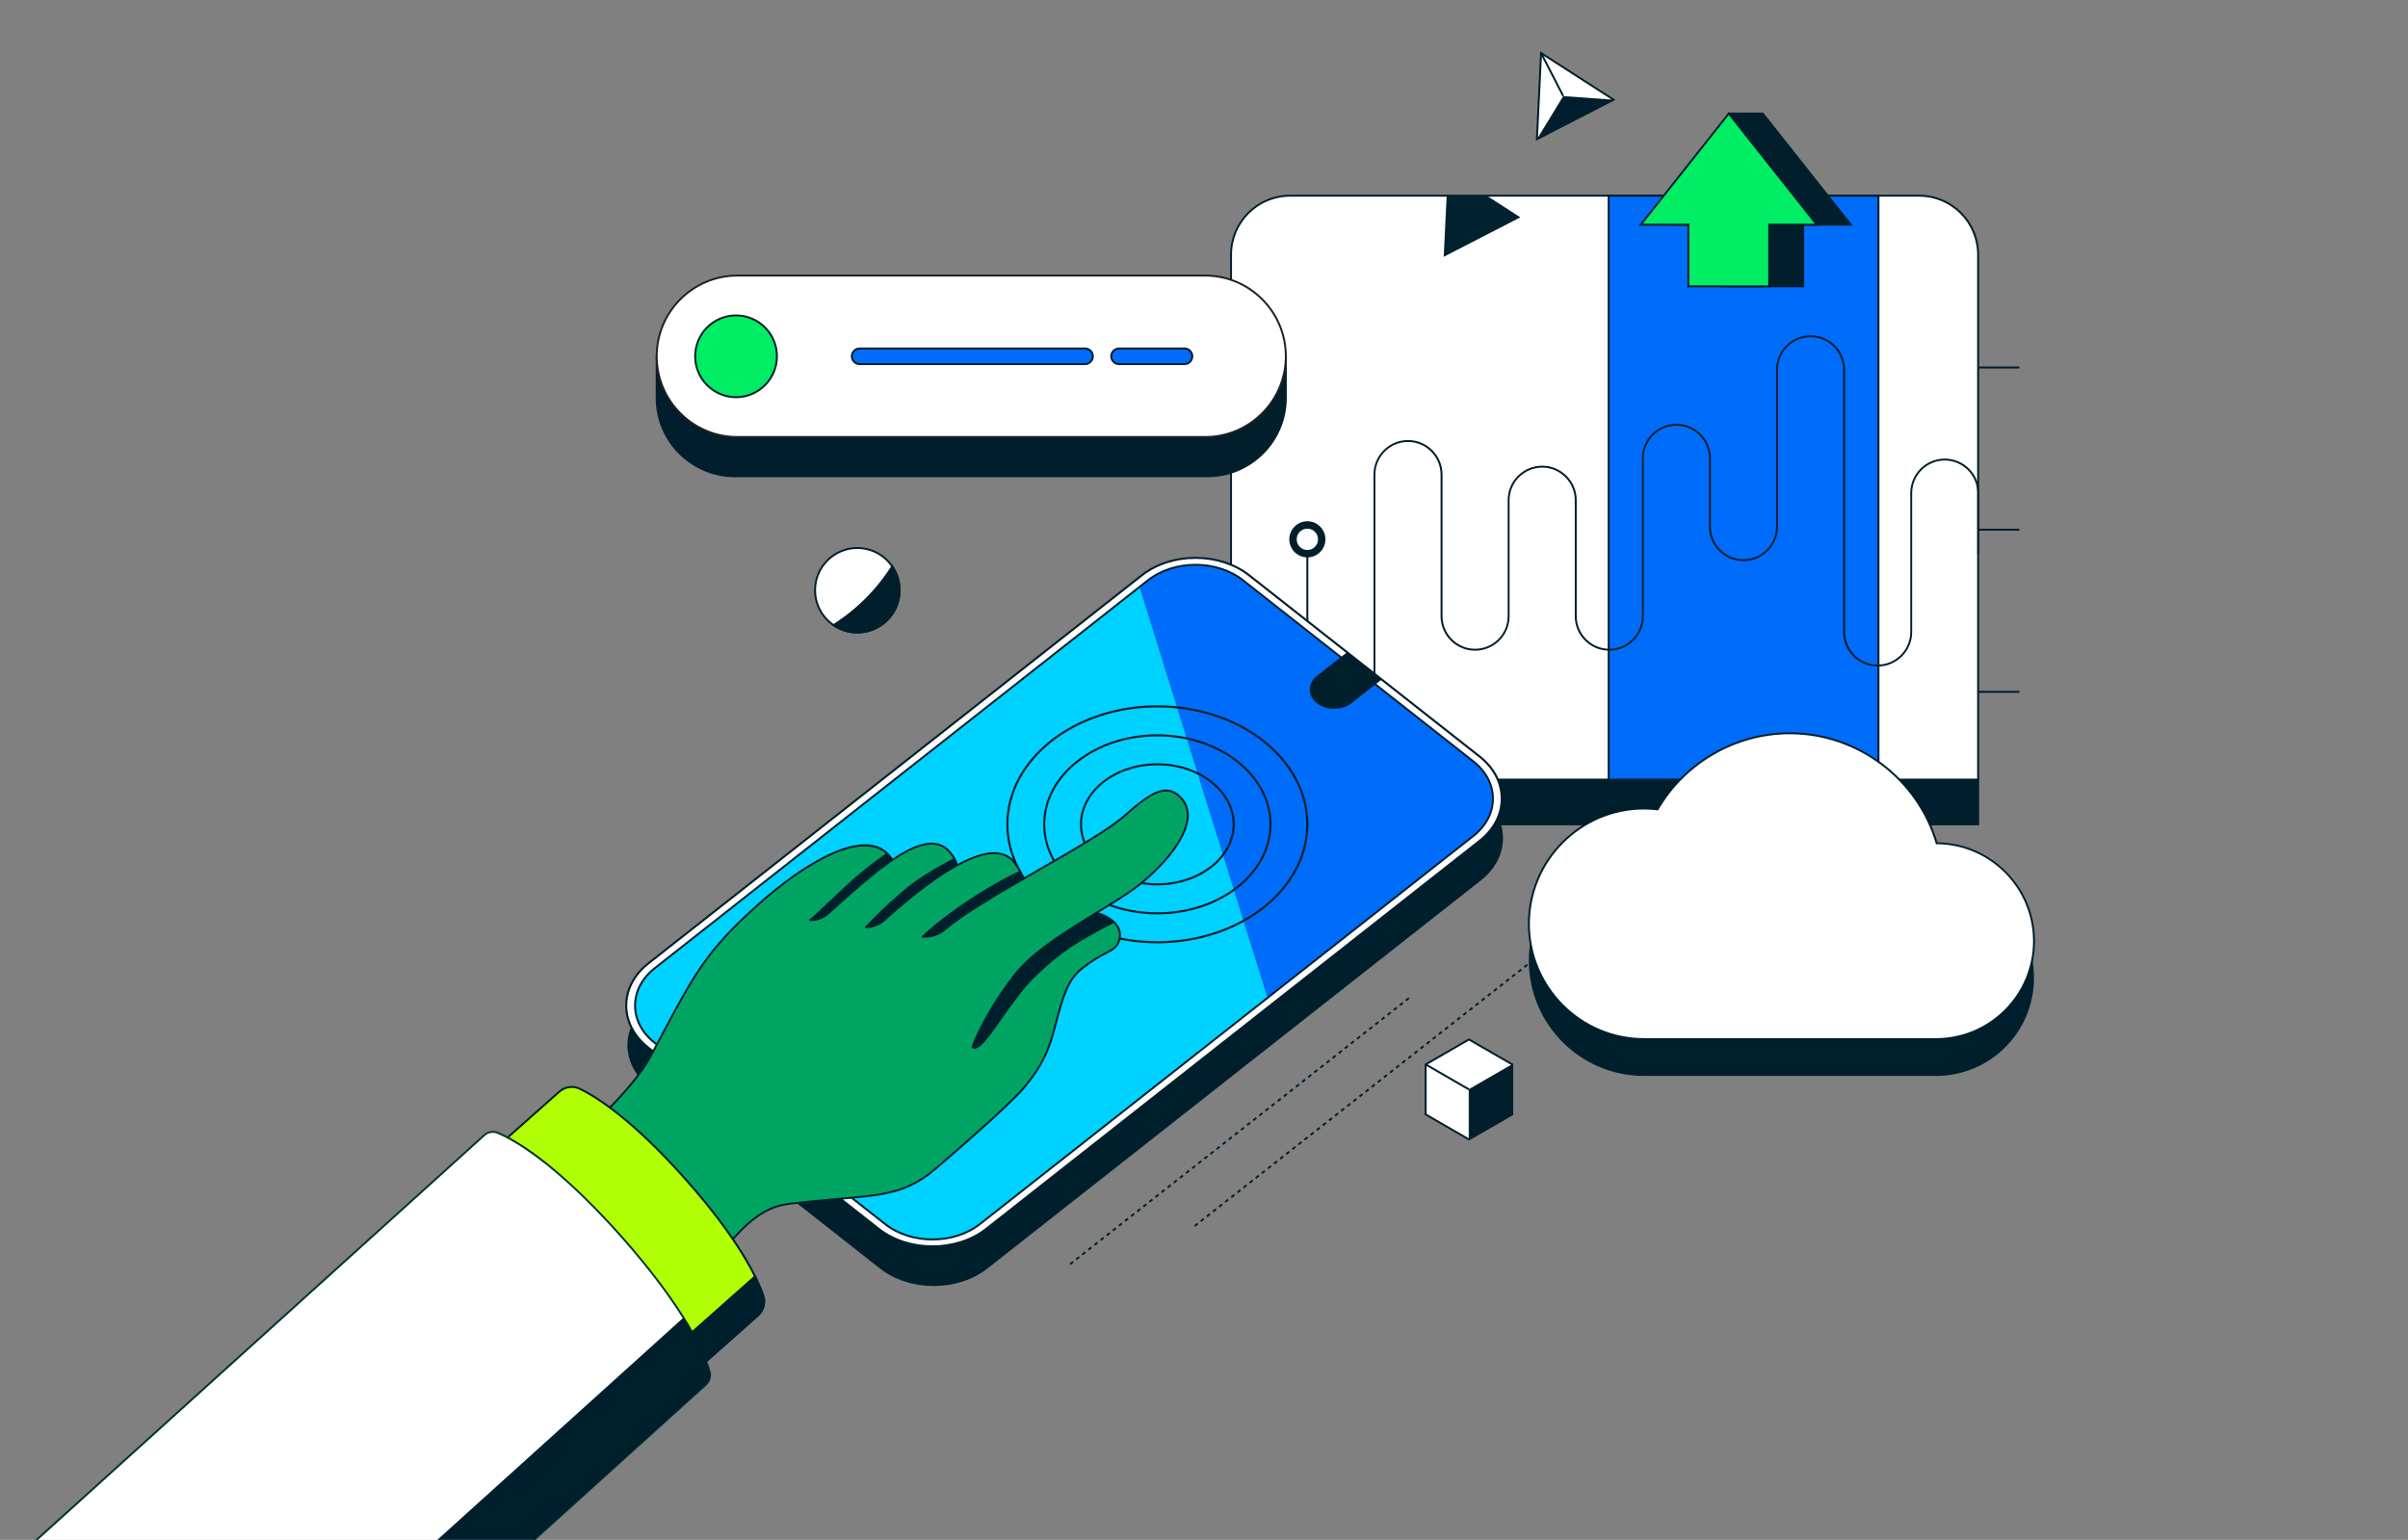 <svg width="688" height="440" viewBox="0 0 688 440" fill="none" xmlns="http://www.w3.org/2000/svg">
<rect x="0" y="0" width="688" height="440" fill="#808080" stroke="none"/>
<g clip-path="url(#clip0_1167_80931)">
<path d="M368.56 55.93H548.34C557.63 55.93 565.17 63.47 565.17 72.76V222.77H351.72V72.76C351.72 63.47 359.26 55.93 368.55 55.93H368.56Z" fill="white"/>
<path d="M565.46 223.05H351.46V72.76C351.46 63.32 359.14 55.65 368.57 55.65H548.35C557.79 55.65 565.46 63.33 565.46 72.76V223.05ZM352.01 222.49H564.9V72.76C564.9 63.63 557.47 56.2 548.34 56.2H368.56C359.43 56.2 352 63.63 352 72.76V222.49H352.01Z" fill="#001E2B"/>
<path d="M565.18 222.99H351.73V235.55H565.18V222.99Z" fill="#001E2B"/>
<path d="M565.46 235.82H351.46V222.7H565.46V235.82ZM352.01 235.26H564.9V223.25H352.01V235.26Z" fill="#001E2B"/>
<path d="M373.53 158.99C376.225 158.99 378.41 156.805 378.41 154.11C378.41 151.415 376.225 149.23 373.53 149.23C370.835 149.23 368.65 151.415 368.65 154.11C368.65 156.805 370.835 158.99 373.53 158.99Z" fill="#001E2B"/>
<path d="M373.53 159.27C370.69 159.27 368.37 156.96 368.37 154.11C368.37 151.26 370.68 148.95 373.53 148.95C376.38 148.95 378.69 151.26 378.69 154.11C378.69 156.96 376.38 159.27 373.53 159.27ZM373.53 149.51C370.99 149.51 368.93 151.57 368.93 154.11C368.93 156.65 371 158.71 373.53 158.71C376.06 158.71 378.13 156.65 378.13 154.11C378.13 151.57 376.06 149.51 373.53 149.51Z" fill="#001E2B"/>
<path d="M536.71 55.93H459.62V222.77H536.71V55.93Z" fill="#006CFA"/>
<path d="M536.98 223.05H459.34V55.65H536.98V223.05ZM459.89 222.49H536.42V56.21H459.89V222.49Z" fill="#001E2B"/>
<path d="M383.11 210.44C377.67 210.44 373.25 206.02 373.25 200.58V155.28H373.81V200.58C373.81 205.71 377.98 209.89 383.12 209.89C388.26 209.89 392.43 205.72 392.43 200.58V135.6C392.43 130.16 396.85 125.74 402.29 125.74C407.73 125.74 412.15 130.16 412.15 135.6V176.07C412.15 181.2 416.32 185.38 421.46 185.38C426.6 185.38 430.77 181.21 430.77 176.07V142.93C430.77 137.49 435.19 133.07 440.63 133.07C446.07 133.07 450.49 137.49 450.49 142.93V176.07C450.49 181.2 454.66 185.38 459.8 185.38C464.94 185.38 469.11 181.21 469.11 176.07V130.96C469.11 125.52 473.53 121.1 478.97 121.1C484.41 121.1 488.83 125.52 488.83 130.96V150.48C488.83 155.61 493 159.79 498.14 159.79C503.28 159.79 507.45 155.62 507.45 150.48V105.66C507.45 100.22 511.87 95.8 517.31 95.8C522.75 95.8 527.17 100.22 527.17 105.66V180.59C527.17 185.72 531.34 189.9 536.48 189.9C541.62 189.9 545.79 185.73 545.79 180.59V140.9C545.79 135.46 550.21 131.04 555.65 131.04C561.09 131.04 565.51 135.46 565.51 140.9V158.21H564.95V140.9C564.95 135.77 560.78 131.59 555.64 131.59C550.5 131.59 546.33 135.76 546.33 140.9V180.59C546.33 186.03 541.91 190.45 536.47 190.45C531.03 190.45 526.61 186.03 526.61 180.59V105.66C526.61 100.53 522.44 96.35 517.3 96.35C512.16 96.35 507.99 100.52 507.99 105.66V150.48C507.99 155.92 503.57 160.34 498.13 160.34C492.69 160.34 488.27 155.92 488.27 150.48V130.96C488.27 125.83 484.1 121.65 478.96 121.65C473.82 121.65 469.65 125.82 469.65 130.96V176.07C469.65 181.51 465.23 185.93 459.79 185.93C454.35 185.93 449.93 181.51 449.93 176.07V142.93C449.93 137.8 445.76 133.62 440.62 133.62C435.48 133.62 431.31 137.79 431.31 142.93V176.07C431.31 181.51 426.89 185.93 421.45 185.93C416.01 185.93 411.59 181.51 411.59 176.07V135.6C411.59 130.47 407.42 126.29 402.28 126.29C397.14 126.29 392.97 130.46 392.97 135.6V200.58C392.97 206.02 388.55 210.44 383.11 210.44Z" fill="#001E2B"/>
<path d="M373.53 156.88C375.06 156.88 376.3 155.64 376.3 154.11C376.3 152.58 375.06 151.34 373.53 151.34C372 151.34 370.76 152.58 370.76 154.11C370.76 155.64 372 156.88 373.53 156.88Z" fill="white"/>
<path d="M373.53 157.16C371.85 157.16 370.48 155.79 370.48 154.11C370.48 152.43 371.85 151.06 373.53 151.06C375.21 151.06 376.58 152.43 376.58 154.11C376.58 155.79 375.21 157.16 373.53 157.16ZM373.53 151.62C372.16 151.62 371.04 152.74 371.04 154.11C371.04 155.48 372.16 156.6 373.53 156.6C374.9 156.6 376.02 155.48 376.02 154.11C376.02 152.74 374.9 151.62 373.53 151.62Z" fill="white"/>
<path d="M576.98 104.73H565.18V105.29H576.98V104.73Z" fill="#001E2B"/>
<path d="M576.98 151.07H565.18V151.63H576.98V151.07Z" fill="#001E2B"/>
<path d="M576.98 197.41H565.18V197.97H576.98V197.41Z" fill="#001E2B"/>
<path d="M440.31 15.16L450.67 21.83L461.03 28.5L450.08 34.14L439.12 39.78L439.72 27.47L440.31 15.16Z" fill="white"/>
<path d="M438.82 40.24L440.05 14.66L461.58 28.52L438.81 40.24H438.82ZM440.56 15.65L439.42 39.3L460.48 28.46L440.56 15.65Z" fill="#001E2B"/>
<path d="M446.64 27.46L439.12 39.78L461.03 28.5L446.64 27.46Z" fill="#001E2B"/>
<path d="M440.553 15.031L440.064 15.283L446.395 27.579L446.884 27.328L440.553 15.031Z" fill="#001E2B"/>
<path d="M528.78 64.21L516.21 48.33L503.64 32.44H493.94L478.5 64.21H492.09V81.83H515.19V64.21H528.78Z" fill="#001E2B"/>
<path d="M515.47 82.11H491.82V64.48H478.06L493.77 32.16H503.78L503.86 32.27L529.36 64.49H515.47V82.12V82.11ZM492.37 81.55H514.91V63.92H528.21L503.51 32.71H494.12L478.95 63.92H492.38V81.55H492.37Z" fill="#001E2B"/>
<path d="M519.09 64.21L506.51 48.33L493.94 32.44L481.37 48.33L468.8 64.21H482.39V81.83H505.49V64.21H519.09Z" fill="#00ED64"/>
<path d="M505.77 82.11H482.12V64.48H468.23L493.95 31.99L519.67 64.48H505.78V82.11H505.77ZM482.67 81.55H505.21V63.92H518.51L493.94 32.88L469.37 63.92H482.67V81.55Z" fill="#001E2B"/>
<path d="M434.4 62.1L424.81 55.93H413.33L413.08 61.07L412.49 73.38L423.44 67.74L434.4 62.1Z" fill="#00222F"/>
<path d="M553.33 251.46C548.03 233.3 531.25 220.04 511.38 220.04C495.25 220.04 481.17 228.78 473.6 241.77C472.34 241.62 471.06 241.54 469.76 241.54C451.56 241.54 436.81 256.29 436.81 274.49C436.81 292.69 451.56 307.44 469.76 307.44H553.15C568.61 307.44 581.14 294.91 581.14 279.45C581.14 263.99 568.7 251.56 553.33 251.47V251.46Z" fill="#001F2C"/>
<path d="M553.33 240.94C548.03 222.78 531.25 209.52 511.38 209.52C495.25 209.52 481.17 218.26 473.6 231.25C472.34 231.1 471.06 231.02 469.76 231.02C451.56 231.02 436.81 245.77 436.81 263.97C436.81 282.17 451.56 296.92 469.76 296.92H553.15C568.61 296.92 581.14 284.39 581.14 268.93C581.14 253.47 568.7 241.04 553.33 240.95V240.94Z" fill="white"/>
<path d="M553.16 297.19H469.77C451.45 297.19 436.55 282.29 436.55 263.97C436.55 245.65 451.45 230.75 469.77 230.75C470.96 230.75 472.2 230.82 473.46 230.96C481.34 217.56 495.86 209.25 511.39 209.25C530.74 209.25 548.04 222.16 553.55 240.68C568.94 240.89 581.43 253.52 581.43 268.94C581.43 284.36 568.75 297.21 553.16 297.21V297.19ZM469.77 231.3C451.76 231.3 437.1 245.96 437.1 263.97C437.1 281.98 451.76 296.64 469.77 296.64H553.16C568.44 296.64 580.87 284.21 580.87 268.93C580.87 253.65 568.52 241.32 553.33 241.22H553.12L553.06 241.02C547.69 222.64 530.55 209.8 511.38 209.8C495.98 209.8 481.6 218.07 473.84 231.39L473.75 231.55L473.57 231.53C472.27 231.38 470.99 231.3 469.76 231.3H469.77Z" fill="#001E2B"/>
<path d="M244.95 180.73C251.622 180.73 257.03 175.322 257.03 168.65C257.03 161.978 251.622 156.57 244.95 156.57C238.279 156.57 232.87 161.978 232.87 168.65C232.87 175.322 238.279 180.73 244.95 180.73Z" fill="white"/>
<path d="M244.95 181.01C238.14 181.01 232.6 175.47 232.6 168.66C232.6 161.85 238.14 156.31 244.95 156.31C251.76 156.31 257.3 161.85 257.3 168.66C257.3 171.96 256.01 175.06 253.68 177.39C251.35 179.72 248.24 181.01 244.95 181.01ZM244.95 156.86C238.44 156.86 233.15 162.15 233.15 168.66C233.15 175.17 238.44 180.46 244.95 180.46C248.1 180.46 251.06 179.23 253.29 177C255.52 174.77 256.75 171.81 256.75 168.66C256.75 162.15 251.46 156.86 244.95 156.86Z" fill="#001E2B"/>
<path d="M238.15 178.63C240.09 179.95 242.43 180.73 244.95 180.73C251.62 180.73 257.03 175.32 257.03 168.65C257.03 166.13 256.25 163.79 254.93 161.85C250.67 168.62 244.93 174.36 238.15 178.63Z" fill="#001E2B"/>
<path d="M244.95 181.01C242.46 181.01 240.05 180.27 238 178.86L237.65 178.62L238.01 178.39C244.71 174.17 250.48 168.4 254.7 161.7L254.93 161.34L255.17 161.69C256.57 163.75 257.32 166.15 257.32 168.64C257.32 175.45 251.78 180.99 244.97 180.99L244.95 181.01ZM238.66 178.64C240.54 179.83 242.71 180.46 244.95 180.46C251.46 180.46 256.75 175.17 256.75 168.66C256.75 166.42 256.12 164.26 254.93 162.37C250.77 168.87 245.16 174.48 238.66 178.64Z" fill="#001E2B"/>
<path d="M251.42 362.47L185.62 310.72C177.14 304.05 177.14 293.24 185.62 286.57L326.56 175.71C335.04 169.04 348.79 169.04 357.27 175.71L423.07 227.46C431.55 234.13 431.55 244.94 423.07 251.61L282.13 362.47C273.65 369.14 259.9 369.14 251.42 362.47Z" fill="#001F2C"/>
<path d="M251.07 351.16L185.27 299.41C176.79 292.74 176.79 281.93 185.27 275.26L326.21 164.4C334.69 157.73 348.44 157.73 356.92 164.4L422.72 216.15C431.2 222.82 431.2 233.63 422.72 240.3L281.78 351.16C273.3 357.83 259.55 357.83 251.07 351.16Z" fill="white"/>
<path d="M266.43 356.45C260.8 356.45 255.18 354.77 250.89 351.4L185.09 299.65C180.92 296.37 178.62 291.99 178.62 287.34C178.62 282.69 180.92 278.31 185.09 275.03L326.03 164.17C334.6 157.43 348.54 157.43 357.11 164.17L422.91 215.92C427.08 219.2 429.38 223.58 429.38 228.23C429.38 232.88 427.08 237.26 422.91 240.54L281.97 351.4C277.69 354.77 272.06 356.45 266.43 356.45ZM251.26 350.92C259.62 357.5 273.23 357.5 281.59 350.92L422.53 240.06C426.56 236.89 428.77 232.69 428.77 228.22C428.77 223.75 426.55 219.55 422.53 216.38L356.73 164.63C348.37 158.05 334.76 158.05 326.4 164.63L185.46 275.49C181.43 278.66 179.22 282.86 179.22 287.33C179.22 291.8 181.44 296 185.46 299.17L251.26 350.92Z" fill="#001F2C"/>
<path d="M187.06 298C179.58 292.12 179.58 282.54 187.06 276.66L328 165.8C335.48 159.92 347.65 159.92 355.13 165.8L420.93 217.55C428.41 223.43 428.41 233.01 420.93 238.89L279.99 349.75C272.51 355.63 260.34 355.63 252.86 349.75L187.06 298Z" fill="#006CFA"/>
<path d="M325.56 167.72L187.06 276.66C179.58 282.54 179.58 292.12 187.06 298L252.86 349.75C260.34 355.63 272.51 355.63 279.99 349.75L362.13 285.14L325.56 167.72Z" fill="#00D2FF"/>
<path d="M266.43 354.44C261.45 354.44 256.48 352.95 252.69 349.97L186.89 298.22C183.2 295.32 181.17 291.45 181.17 287.33C181.17 283.21 183.2 279.34 186.89 276.44L327.83 165.58C335.41 159.62 347.73 159.62 355.31 165.58L421.11 217.33C424.8 220.23 426.83 224.1 426.83 228.22C426.83 232.34 424.8 236.21 421.11 239.11L280.17 349.97C276.38 352.95 271.41 354.44 266.43 354.44ZM341.57 161.66C336.72 161.66 331.87 163.11 328.18 166.02L187.24 276.88C183.69 279.67 181.74 283.38 181.74 287.33C181.74 291.28 183.69 294.99 187.24 297.78L253.04 349.53C260.43 355.34 272.44 355.34 279.83 349.53L420.77 238.67C424.32 235.88 426.28 232.17 426.28 228.22C426.28 224.27 424.33 220.56 420.78 217.77L354.98 166.02C351.29 163.12 346.44 161.66 341.59 161.66H341.57Z" fill="#001F2C"/>
<path d="M376.26 200.93C373.53 198.78 373.53 195.29 376.26 193.14L384.87 186.37L394.77 194.16L386.16 200.93C383.43 203.08 378.99 203.08 376.26 200.93Z" fill="#001F2C"/>
<path d="M330.67 269.55C306.88 269.55 287.52 254.3 287.52 235.54C287.52 216.78 306.88 201.53 330.67 201.53C354.46 201.53 373.82 216.78 373.82 235.54C373.82 254.3 354.46 269.55 330.67 269.55ZM330.67 202.14C307.21 202.14 288.12 217.13 288.12 235.54C288.12 253.95 307.21 268.94 330.67 268.94C354.13 268.94 373.22 253.95 373.22 235.54C373.22 217.13 354.13 202.14 330.67 202.14Z" fill="#001F2C"/>
<path d="M330.67 261.28C312.68 261.28 298.04 249.74 298.04 235.55C298.04 221.36 312.68 209.82 330.67 209.82C348.66 209.82 363.3 221.36 363.3 235.55C363.3 249.74 348.66 261.28 330.67 261.28ZM330.67 210.42C313.01 210.42 298.64 221.69 298.64 235.55C298.64 249.41 313.01 260.68 330.67 260.68C348.33 260.68 362.7 249.41 362.7 235.55C362.7 221.69 348.33 210.42 330.67 210.42Z" fill="#001F2C"/>
<path d="M330.67 253C318.48 253 308.56 245.17 308.56 235.55C308.56 225.93 318.48 218.1 330.67 218.1C342.86 218.1 352.78 225.93 352.78 235.55C352.78 245.17 342.86 253 330.67 253ZM330.67 218.69C318.81 218.69 309.16 226.25 309.16 235.54C309.16 244.83 318.81 252.39 330.67 252.39C342.53 252.39 352.18 244.83 352.18 235.54C352.18 226.25 342.53 218.69 330.67 218.69Z" fill="#001F2C"/>
<path d="M187.62 101.81H367.38V113.72C367.38 126.06 357.36 136.08 345.02 136.08H209.98C197.64 136.08 187.62 126.06 187.62 113.72V101.81Z" fill="#001E2B"/>
<path d="M345.02 136.36H209.98C197.5 136.36 187.34 126.21 187.34 113.72V101.53H367.65V113.72C367.65 126.2 357.5 136.36 345.01 136.36H345.02ZM187.9 102.09V113.73C187.9 125.91 197.81 135.81 209.98 135.81H345.02C357.2 135.81 367.1 125.9 367.1 113.73V102.09H187.9Z" fill="#001E2B"/>
<path d="M344.32 78.74H210.68C197.944 78.74 187.62 89.064 187.62 101.8V101.81C187.62 114.546 197.944 124.87 210.68 124.87H344.32C357.056 124.87 367.38 114.546 367.38 101.81V101.8C367.38 89.064 357.056 78.74 344.32 78.74Z" fill="white"/>
<path d="M344.32 125.15H210.69C197.82 125.15 187.35 114.68 187.35 101.81C187.35 88.94 197.82 78.47 210.69 78.47H344.32C357.19 78.47 367.66 88.94 367.66 101.81C367.66 114.68 357.19 125.15 344.32 125.15ZM210.69 79.02C198.13 79.02 187.9 89.24 187.9 101.81C187.9 114.38 198.12 124.6 210.69 124.6H344.32C356.88 124.6 367.11 114.38 367.11 101.81C367.11 89.24 356.89 79.02 344.32 79.02H210.69Z" fill="#231F20"/>
<path d="M210.3 113.5C216.756 113.5 221.99 108.266 221.99 101.81C221.99 95.354 216.756 90.12 210.3 90.12C203.844 90.12 198.61 95.354 198.61 101.81C198.61 108.266 203.844 113.5 210.3 113.5Z" fill="#00ED64"/>
<path d="M210.3 113.77C203.7 113.77 198.34 108.4 198.34 101.81C198.34 95.22 203.71 89.85 210.3 89.85C216.89 89.85 222.26 95.22 222.26 101.81C222.26 108.4 216.89 113.77 210.3 113.77ZM210.3 90.4C204.01 90.4 198.89 95.52 198.89 101.81C198.89 108.1 204.01 113.22 210.3 113.22C216.59 113.22 221.71 108.1 221.71 101.81C221.71 95.52 216.59 90.4 210.3 90.4Z" fill="#001E2B"/>
<path d="M300.09 262.15C311.37 257.39 322.68 262.91 319.44 269.49C318.11 272.17 315.51 271.73 309.31 276.6C304.87 280.1 303.72 284.7 301.43 293.28C300.4 297.14 298.85 304.6 290.11 313.44C284.23 319.38 267.73 333.78 265.27 335.61C255.65 342.76 247.15 341.44 226.48 343.87C219.74 344.66 205.45 346.17 182.25 406.36L143.1 342.97C143.1 342.97 176.98 318.58 186.03 301.57C197.84 279.36 200.86 272.67 216.16 258.87C230.78 245.69 246.73 237.12 253.57 243.95C257.48 247.86 257.3 254.32 257.3 254.32L300.1 262.14L300.09 262.15Z" fill="#00A564"/>
<path d="M182.31 406.98L182.02 406.5L142.73 342.89L142.94 342.74C143.28 342.5 176.87 318.19 185.79 301.44L187.89 297.49C198.14 278.16 201.6 271.64 215.98 258.67C229.37 246.59 246.34 236.33 253.77 243.76C257.34 247.33 257.57 252.86 257.58 254.09L300.07 261.85C306.02 259.37 314.55 259.12 318.73 263.55C320.4 265.33 320.75 267.48 319.7 269.6C318.97 271.09 317.83 271.68 316.11 272.58C314.55 273.39 312.43 274.5 309.5 276.81C305.23 280.17 304.04 284.63 301.87 292.74L301.52 294.05C300.5 297.96 298.6 305.25 290.31 313.62C284.31 319.69 267.91 333.98 265.44 335.81C258.11 341.25 251.56 341.82 239.69 342.84C235.89 343.17 231.57 343.54 226.52 344.13H226.46C219.68 344.94 205.59 346.6 182.52 406.45L182.32 406.97L182.31 406.98ZM143.47 343.05L182.19 405.74C205.26 346.08 219.52 344.41 226.38 343.6H226.44C231.5 343 235.82 342.63 239.63 342.3C251.41 341.29 257.9 340.73 265.1 335.38C267.38 333.69 283.98 319.24 289.91 313.24C298.09 304.97 299.89 298.05 300.97 293.92L301.32 292.61C303.52 284.38 304.73 279.85 309.14 276.38C312.11 274.05 314.26 272.92 315.84 272.1C317.58 271.19 318.54 270.69 319.19 269.37C320.13 267.47 319.82 265.54 318.31 263.95C315.27 260.72 307.66 259.27 300.2 262.42L300.12 262.45H300.04L257 254.57V254.33C257 254.27 257.14 247.95 253.36 244.17C250.27 241.08 244.92 241.08 237.88 244.17C231.58 246.95 223.92 252.24 216.33 259.09C202.02 272 198.57 278.49 188.36 297.76L186.26 301.71C181.57 310.53 170.12 321.35 161.34 328.87C152.67 336.3 144.83 342.06 143.46 343.05H143.47Z" fill="#001E2B"/>
<path d="M256.76 251.67C256.76 251.67 256.88 251.59 257.05 251.46C256.69 249.24 255.79 246.19 253.56 243.96C253.48 243.88 253.4 243.82 253.32 243.75C253.32 243.75 247.32 247.8 241.66 253.12C235.34 259.07 231.2 262.89 231.2 262.89L246.01 260.6C246.01 260.6 256.52 251.76 256.76 251.67Z" fill="#001F2C"/>
<path d="M159.79 311.95C161.43 310.5 163.78 310.18 165.74 311.15C170.71 313.59 180.93 320.12 195.92 337.03C210.92 353.93 216.18 364.86 218.02 370.08C218.74 372.14 218.15 374.44 216.51 375.89L202.17 388.61C199.95 390.58 196.55 390.38 194.57 388.16L144.99 332.27C143.02 330.05 143.22 326.65 145.44 324.67L159.78 311.95H159.79Z" fill="#B1FF05"/>
<path d="M198.62 390.24C198.51 390.24 198.39 390.24 198.27 390.23C196.76 390.14 195.38 389.47 194.37 388.34L144.79 332.45C142.72 330.12 142.93 326.53 145.27 324.46L159.61 311.74C161.34 310.21 163.79 309.88 165.87 310.9C170.67 313.26 180.99 319.77 196.14 336.84C211.29 353.92 216.52 364.93 218.29 369.98C219.05 372.16 218.43 374.56 216.71 376.09L202.37 388.81C201.33 389.74 200.01 390.24 198.62 390.24ZM163.36 310.87C162.14 310.87 160.93 311.31 159.98 312.16L145.64 324.88C144.62 325.78 144.01 327.03 143.93 328.39C143.85 329.75 144.3 331.06 145.21 332.08L194.79 387.97C196.66 390.08 199.89 390.27 201.99 388.4L216.33 375.68C217.89 374.3 218.45 372.13 217.76 370.17C216 365.16 210.8 354.22 195.72 337.21C180.64 320.21 170.39 313.74 165.62 311.4C164.9 311.05 164.13 310.87 163.36 310.87Z" fill="#001F2C"/>
<path d="M138.4 324.34C139.45 323.41 140.94 323.17 142.23 323.72C146.93 325.71 158.93 332.36 177.54 353.33C196.14 374.3 201.32 387.01 202.74 391.91C203.13 393.26 202.71 394.71 201.66 395.64L67.89 516.57C66.39 517.9 64.09 517.76 62.76 516.26L4.33 450.4C3 448.9 3.14 446.6 4.64 445.27L138.41 324.34H138.4Z" fill="white"/>
<path d="M65.48 517.77C64.4 517.77 63.33 517.33 62.55 516.46L4.12 450.58C2.69 448.97 2.84 446.49 4.45 445.06L138.22 324.13C139.34 323.14 140.96 322.87 142.35 323.46C155.46 329.01 171.48 346.07 177.75 353.15C184.03 360.23 199.06 378.16 203.01 391.84C203.43 393.29 202.97 394.86 201.85 395.86L68.08 516.79C67.34 517.45 66.41 517.77 65.49 517.77H65.48ZM138.58 324.55L4.82 445.48C3.44 446.71 3.31 448.83 4.54 450.21L62.98 516.08C64.21 517.46 66.33 517.59 67.71 516.36L201.48 395.43C202.44 394.58 202.83 393.22 202.47 391.98C201.16 387.46 196.1 374.66 177.33 353.5C158.56 332.34 146.46 325.79 142.12 323.96C140.93 323.46 139.54 323.68 138.58 324.54V324.55Z" fill="#003430"/>
<path d="M202.74 391.92C203.13 393.27 202.71 394.72 201.66 395.65L67.89 516.58C66.39 517.91 64.09 517.77 62.76 516.27L52.85 505.1L195.27 376.5C200.01 384.09 201.95 389.21 202.73 391.92H202.74Z" fill="#001F2C"/>
<path d="M218.02 370.08C218.74 372.14 218.15 374.44 216.51 375.89L202.17 388.61C199.95 390.58 196.55 390.38 194.57 388.16L192.25 385.55L215.71 364.73C216.79 366.92 217.52 368.7 218 370.08H218.02Z" fill="#001F2C"/>
<path d="M198.62 390.24C198.51 390.24 198.39 390.24 198.27 390.23C196.76 390.14 195.38 389.47 194.37 388.34L191.87 385.52L215.81 364.28L215.97 364.61C216.92 366.53 217.7 368.34 218.28 369.99C219.04 372.17 218.42 374.57 216.7 376.1L202.36 388.82C201.32 389.75 200 390.25 198.61 390.25L198.62 390.24ZM192.66 385.56L194.79 387.97C195.69 388.99 196.94 389.6 198.3 389.68C199.67 389.76 200.97 389.31 201.99 388.4L216.33 375.68C217.89 374.3 218.45 372.13 217.76 370.17C217.22 368.63 216.51 366.96 215.64 365.17L192.66 385.56Z" fill="#001F2C"/>
<path d="M231.21 262.9C231.21 262.9 234.22 263.19 236.72 260.93C251.32 247.72 264.55 236.1 271.12 243.2C278.08 250.72 268.68 257.78 264.81 262.08L259.54 266.2" fill="#00A564"/>
<path d="M259.71 266.41L259.37 265.97L264.64 261.85C265.16 261.27 265.83 260.59 266.54 259.88C270.83 255.56 276.7 249.64 270.92 243.39C264.36 236.3 250.41 248.93 236.91 261.14C234.35 263.46 231.32 263.2 231.19 263.18L231.24 262.63C231.24 262.63 234.16 262.87 236.54 260.73C250.24 248.34 264.4 235.53 271.33 243.02C277.48 249.67 271.14 256.06 266.94 260.28C266.24 260.99 265.57 261.66 265.02 262.27L259.71 266.43V266.41Z" fill="#001E2B"/>
<path d="M300.09 262.15L291.21 260.53C282.05 266.2 280.33 273.66 279.31 280.1C277.4 292.23 277.02 292.81 277.84 299.46C280.93 301.6 287.81 286.51 296.51 278.38C303.21 272.12 307.08 269.49 318.38 263.62C315.16 260.38 307.62 258.98 300.1 262.16L300.09 262.15Z" fill="#001F2C"/>
<path d="M259.08 253.65C251.91 259.6 247.15 264.88 247.15 264.88L261.66 266.19L270.01 256.58C272.82 253.26 274.94 249.33 272.59 245.19C272.59 245.19 264.01 249.57 259.08 253.66V253.65Z" fill="#001F2C"/>
<path d="M247.15 264.88C247.15 264.88 250.16 265.17 252.66 262.91C267.26 249.7 283.22 238.81 289.54 246.13C296.71 254.43 287.69 260.16 283.82 264.46L277.43 270.42" fill="#00A564"/>
<path d="M277.62 270.62L277.24 270.21L283.63 264.25C284.25 263.56 285.02 262.82 285.83 262.04C289.98 258.04 295.15 253.06 289.33 246.31C288.15 244.94 286.56 244.19 284.6 244.07C278.04 243.67 267.07 250.25 252.85 263.12C250.29 265.44 247.26 265.18 247.13 265.16L247.18 264.61C247.18 264.61 250.1 264.85 252.48 262.71C262.48 253.67 276.18 243 284.64 243.52C286.75 243.65 288.48 244.47 289.76 245.95C295.93 253.1 290.32 258.5 286.23 262.44C285.42 263.22 284.66 263.95 284.04 264.64L277.64 270.62H277.62Z" fill="#001E2B"/>
<path d="M291.35 248.82C291.35 248.82 284.19 252.19 276.73 257.17C268.7 262.52 264.03 266.82 263.37 267.63L280.75 273.6C284.19 269.78 294.74 255.69 291.36 248.82H291.35Z" fill="#001F2C"/>
<path d="M263.37 267.63C263.37 267.63 267.01 268.1 269.88 265.64C280.93 256.16 312.57 240.98 321.66 232.79C329.59 225.64 333.84 223.88 337.66 228.28C343.17 234.64 334.36 245.77 325.4 252.91C317.6 259.13 298.33 268.2 290.4 277.99C282.7 287.5 277.98 298.05 277.85 299.45" fill="#00A564"/>
<path d="M278.12 299.48L277.57 299.43C277.73 297.78 282.59 287.19 290.18 277.82C295.35 271.44 305.13 265.47 313.75 260.21C318.25 257.47 322.49 254.88 325.22 252.7C331.53 247.67 338.47 240.06 339.05 233.77C339.24 231.7 338.7 229.91 337.45 228.46C336.17 226.99 334.9 226.26 333.44 226.17C330.77 226.01 327.4 227.98 321.85 232.99C317.34 237.06 307.48 242.74 297.04 248.75C286.52 254.81 275.64 261.07 270.07 265.85C267.14 268.36 263.49 267.92 263.34 267.9L263.41 267.35C263.41 267.35 266.97 267.77 269.71 265.43C275.33 260.61 286.23 254.34 296.77 248.27C307.18 242.27 317.02 236.61 321.49 232.58C327.17 227.46 330.67 225.44 333.49 225.61C335.08 225.71 336.52 226.52 337.88 228.09C339.24 229.66 339.82 231.58 339.62 233.81C339.02 240.27 331.98 248.02 325.58 253.12C322.82 255.32 318.56 257.92 314.05 260.67C305.46 265.91 295.73 271.85 290.62 278.15C283.08 287.46 278.26 298.03 278.13 299.46L278.12 299.48Z" fill="#001E2B"/>
<path d="M305.9 361.45L305.56 361.01L306.43 360.32L306.77 360.76L305.9 361.45ZM307.64 360.08L307.3 359.64L308.17 358.95L308.51 359.39L307.64 360.08ZM309.39 358.71L309.05 358.27L309.92 357.58L310.26 358.02L309.39 358.71ZM311.13 357.34L310.79 356.9L311.66 356.21L312 356.65L311.13 357.34ZM312.88 355.97L312.54 355.53L313.41 354.84L313.75 355.28L312.88 355.97ZM314.62 354.6L314.28 354.16L315.15 353.47L315.49 353.91L314.62 354.6ZM316.37 353.23L316.03 352.79L316.9 352.1L317.24 352.54L316.37 353.23ZM318.11 351.86L317.77 351.42L318.64 350.73L318.98 351.17L318.11 351.86ZM319.85 350.49L319.51 350.05L320.38 349.36L320.72 349.8L319.85 350.49ZM321.59 349.12L321.25 348.68L322.12 347.99L322.46 348.43L321.59 349.12ZM323.33 347.75L322.99 347.31L323.86 346.62L324.2 347.06L323.33 347.75ZM325.08 346.38L324.74 345.94L325.61 345.25L325.95 345.69L325.08 346.38ZM326.82 345.01L326.48 344.57L327.35 343.88L327.69 344.32L326.82 345.01ZM328.57 343.64L328.23 343.2L329.1 342.51L329.44 342.95L328.57 343.64ZM330.31 342.27L329.97 341.83L330.84 341.14L331.18 341.58L330.31 342.27ZM332.05 340.9L331.71 340.46L332.58 339.77L332.92 340.21L332.05 340.9ZM333.8 339.53L333.46 339.09L334.33 338.4L334.67 338.84L333.8 339.53ZM335.55 338.16L335.21 337.72L336.08 337.03L336.42 337.47L335.55 338.16ZM337.3 336.79L336.96 336.35L337.83 335.66L338.17 336.1L337.3 336.79ZM339.04 335.42L338.7 334.98L339.57 334.29L339.91 334.73L339.04 335.42ZM340.79 334.05L340.45 333.61L341.32 332.92L341.66 333.36L340.79 334.05ZM342.53 332.68L342.19 332.24L343.06 331.55L343.4 331.99L342.53 332.68ZM344.28 331.31L343.94 330.87L344.81 330.18L345.15 330.62L344.28 331.31ZM346.03 329.94L345.69 329.5L346.56 328.81L346.9 329.25L346.03 329.94ZM347.77 328.57L347.43 328.13L348.3 327.44L348.64 327.88L347.77 328.57ZM349.52 327.2L349.18 326.76L350.05 326.07L350.39 326.51L349.52 327.2ZM351.26 325.83L350.92 325.39L351.79 324.7L352.13 325.14L351.26 325.83ZM353 324.46L352.66 324.02L353.53 323.33L353.87 323.77L353 324.46ZM354.75 323.09L354.41 322.65L355.28 321.96L355.62 322.4L354.75 323.09ZM356.49 321.72L356.15 321.28L357.02 320.59L357.36 321.03L356.49 321.72ZM358.24 320.35L357.9 319.91L358.77 319.22L359.11 319.66L358.24 320.35ZM359.98 318.98L359.64 318.54L360.51 317.85L360.85 318.29L359.98 318.98ZM361.73 317.61L361.39 317.17L362.26 316.48L362.6 316.92L361.73 317.61ZM363.47 316.24L363.13 315.8L364 315.11L364.34 315.55L363.47 316.24ZM365.22 314.87L364.88 314.43L365.75 313.74L366.09 314.18L365.22 314.87ZM366.97 313.5L366.63 313.06L367.5 312.37L367.84 312.81L366.97 313.5ZM368.71 312.13L368.37 311.69L369.24 311L369.58 311.44L368.71 312.13ZM370.46 310.76L370.12 310.32L370.99 309.63L371.33 310.07L370.46 310.76ZM372.2 309.39L371.86 308.95L372.73 308.26L373.07 308.7L372.2 309.39ZM373.95 308.02L373.61 307.58L374.48 306.89L374.82 307.33L373.95 308.02ZM375.69 306.65L375.35 306.21L376.22 305.52L376.56 305.96L375.69 306.65ZM377.43 305.28L377.09 304.84L377.96 304.15L378.3 304.59L377.43 305.28ZM379.18 303.91L378.84 303.47L379.71 302.78L380.05 303.22L379.18 303.91ZM380.92 302.54L380.58 302.1L381.45 301.41L381.79 301.85L380.92 302.54ZM382.67 301.17L382.33 300.73L383.2 300.04L383.54 300.48L382.67 301.17ZM384.41 299.8L384.07 299.36L384.94 298.67L385.28 299.11L384.41 299.8ZM386.16 298.43L385.82 297.99L386.69 297.3L387.03 297.74L386.16 298.43ZM387.9 297.06L387.56 296.62L388.43 295.93L388.77 296.37L387.9 297.06ZM389.64 295.69L389.3 295.25L390.17 294.56L390.51 295L389.64 295.69ZM391.39 294.32L391.05 293.88L391.92 293.19L392.26 293.63L391.39 294.32ZM393.13 292.95L392.79 292.51L393.66 291.82L394 292.26L393.13 292.95ZM394.88 291.58L394.54 291.14L395.41 290.45L395.75 290.89L394.88 291.58ZM396.62 290.21L396.28 289.77L397.15 289.08L397.49 289.52L396.62 290.21ZM398.37 288.84L398.03 288.4L398.9 287.71L399.24 288.15L398.37 288.84ZM400.11 287.47L399.77 287.03L400.64 286.34L400.98 286.78L400.11 287.47ZM401.85 286.1L401.51 285.66L402.38 284.97L402.72 285.41L401.85 286.1Z" fill="#001E2B"/>
<path d="M341.5 350.54L341.16 350.1L342.03 349.41L342.37 349.85L341.5 350.54ZM343.24 349.17L342.9 348.73L343.77 348.04L344.11 348.48L343.24 349.17ZM344.99 347.8L344.65 347.36L345.52 346.67L345.86 347.11L344.99 347.8ZM346.73 346.43L346.39 345.99L347.26 345.3L347.6 345.74L346.73 346.43ZM348.48 345.06L348.14 344.62L349.01 343.93L349.35 344.37L348.48 345.06ZM350.22 343.69L349.88 343.25L350.75 342.56L351.09 343L350.22 343.69ZM351.97 342.32L351.63 341.88L352.5 341.19L352.84 341.63L351.97 342.32ZM353.71 340.95L353.37 340.51L354.24 339.82L354.58 340.26L353.71 340.95ZM355.45 339.58L355.11 339.14L355.98 338.45L356.32 338.89L355.45 339.58ZM357.2 338.21L356.86 337.77L357.73 337.08L358.07 337.52L357.2 338.21ZM358.94 336.84L358.6 336.4L359.47 335.71L359.81 336.15L358.94 336.84ZM360.69 335.47L360.35 335.03L361.22 334.34L361.56 334.78L360.69 335.47ZM362.43 334.1L362.09 333.66L362.96 332.97L363.3 333.41L362.43 334.1ZM364.18 332.73L363.84 332.29L364.71 331.6L365.05 332.04L364.18 332.73ZM365.92 331.36L365.58 330.92L366.45 330.23L366.79 330.67L365.92 331.36ZM367.66 329.99L367.32 329.55L368.19 328.86L368.53 329.3L367.66 329.99ZM369.41 328.62L369.07 328.18L369.94 327.49L370.28 327.93L369.41 328.62ZM371.15 327.25L370.81 326.81L371.68 326.12L372.02 326.56L371.15 327.25ZM372.9 325.88L372.56 325.44L373.43 324.75L373.77 325.19L372.9 325.88ZM374.64 324.51L374.3 324.07L375.17 323.38L375.51 323.82L374.64 324.51ZM376.39 323.14L376.05 322.7L376.92 322.01L377.26 322.45L376.39 323.14ZM378.13 321.77L377.79 321.33L378.66 320.64L379 321.08L378.13 321.77ZM379.88 320.4L379.54 319.96L380.41 319.27L380.75 319.71L379.88 320.4ZM381.62 319.03L381.28 318.59L382.15 317.9L382.49 318.34L381.62 319.03ZM383.36 317.66L383.02 317.22L383.89 316.53L384.23 316.97L383.36 317.66ZM385.11 316.29L384.77 315.85L385.64 315.16L385.98 315.6L385.11 316.29ZM386.85 314.92L386.51 314.48L387.38 313.79L387.72 314.23L386.85 314.92ZM388.6 313.55L388.26 313.11L389.13 312.42L389.47 312.86L388.6 313.55ZM390.34 312.18L390 311.74L390.87 311.05L391.21 311.49L390.34 312.18ZM392.09 310.81L391.75 310.37L392.62 309.68L392.96 310.12L392.09 310.81ZM393.83 309.44L393.49 309L394.36 308.31L394.7 308.75L393.83 309.44ZM395.57 308.07L395.23 307.63L396.1 306.94L396.44 307.38L395.57 308.07ZM397.32 306.7L396.98 306.26L397.85 305.57L398.19 306.01L397.32 306.7ZM399.06 305.33L398.72 304.89L399.59 304.2L399.93 304.64L399.06 305.33ZM400.81 303.96L400.47 303.52L401.34 302.83L401.68 303.27L400.81 303.96ZM402.55 302.59L402.21 302.15L403.08 301.46L403.42 301.9L402.55 302.59ZM404.3 301.22L403.96 300.78L404.83 300.09L405.17 300.53L404.3 301.22ZM406.04 299.85L405.7 299.41L406.57 298.72L406.91 299.16L406.04 299.85ZM407.78 298.48L407.44 298.04L408.31 297.35L408.65 297.79L407.78 298.48ZM409.53 297.11L409.19 296.67L410.06 295.98L410.4 296.42L409.53 297.11ZM411.27 295.74L410.93 295.3L411.8 294.61L412.14 295.05L411.27 295.74ZM413.02 294.37L412.68 293.93L413.55 293.24L413.89 293.68L413.02 294.37ZM414.76 293L414.42 292.56L415.29 291.87L415.63 292.31L414.76 293ZM416.51 291.63L416.17 291.19L417.04 290.5L417.38 290.94L416.51 291.63ZM418.25 290.26L417.91 289.82L418.78 289.13L419.12 289.57L418.25 290.26ZM419.99 288.89L419.65 288.45L420.52 287.76L420.86 288.2L419.99 288.89ZM421.74 287.52L421.4 287.08L422.27 286.39L422.61 286.83L421.74 287.52ZM423.48 286.15L423.14 285.71L424.01 285.02L424.35 285.46L423.48 286.15ZM425.23 284.78L424.89 284.34L425.76 283.65L426.1 284.09L425.23 284.78ZM426.97 283.41L426.63 282.97L427.5 282.28L427.84 282.72L426.97 283.41ZM428.72 282.04L428.38 281.6L429.25 280.91L429.59 281.35L428.72 282.04ZM430.46 280.67L430.12 280.23L430.99 279.54L431.33 279.98L430.46 280.67ZM432.2 279.3L431.86 278.86L432.73 278.17L433.07 278.61L432.2 279.3ZM433.95 277.93L433.61 277.49L434.48 276.8L434.82 277.24L433.95 277.93ZM435.69 276.56L435.35 276.12L436.22 275.43L436.56 275.87L435.69 276.56ZM437.44 275.19L437.1 274.75L437.92 274.11L438.26 274.55L437.44 275.19Z" fill="#001E2B"/>
<path d="M407.33 304.15V318.44L419.7 325.58L432.07 318.44V304.15L419.7 297.01L407.33 304.15Z" fill="white"/>
<path d="M419.7 325.9L407.05 318.6V304L419.7 296.7L432.35 304V318.6L419.7 325.9ZM407.61 318.28L419.7 325.26L431.79 318.28V304.32L419.7 297.34L407.61 304.32V318.28Z" fill="#001E2B"/>
<path d="M432.07 318.44V304.15L419.7 311.3V325.58L432.07 318.44Z" fill="#001E2B"/>
<path d="M419.63 325.7V311.26L419.66 311.24L432.13 304.04V318.48L432.1 318.5L419.63 325.7ZM419.77 311.34V325.46L432 318.4V304.28L419.77 311.34Z" fill="#001E2B"/>
<path d="M407.47 303.909L407.19 304.394L419.557 311.534L419.837 311.049L407.47 303.909Z" fill="#001E2B"/>
<path d="M310.01 99.58H245.6C244.369 99.58 243.37 100.578 243.37 101.81C243.37 103.042 244.369 104.04 245.6 104.04H310.01C311.242 104.04 312.24 103.042 312.24 101.81C312.24 100.578 311.242 99.58 310.01 99.58Z" fill="#006CFA"/>
<path d="M310.01 104.32H245.61C244.23 104.32 243.1 103.19 243.1 101.81C243.1 100.43 244.23 99.3 245.61 99.3H310.01C311.39 99.3 312.52 100.43 312.52 101.81C312.52 103.19 311.39 104.32 310.01 104.32ZM245.61 99.86C244.53 99.86 243.66 100.74 243.66 101.81C243.66 102.88 244.54 103.76 245.61 103.76H310.01C311.09 103.76 311.96 102.88 311.96 101.81C311.96 100.74 311.08 99.86 310.01 99.86H245.61Z" fill="#001E2B"/>
<path d="M338.43 99.58H319.73C318.498 99.58 317.5 100.578 317.5 101.81C317.5 103.042 318.498 104.04 319.73 104.04H338.43C339.662 104.04 340.66 103.042 340.66 101.81C340.66 100.578 339.662 99.58 338.43 99.58Z" fill="#006CFA"/>
<path d="M338.43 104.32H319.73C318.35 104.32 317.22 103.19 317.22 101.81C317.22 100.43 318.35 99.3 319.73 99.3H338.43C339.81 99.3 340.94 100.43 340.94 101.81C340.94 103.19 339.81 104.32 338.43 104.32ZM319.73 99.86C318.65 99.86 317.78 100.74 317.78 101.81C317.78 102.88 318.66 103.76 319.73 103.76H338.43C339.51 103.76 340.38 102.88 340.38 101.81C340.38 100.74 339.5 99.86 338.43 99.86H319.73Z" fill="#001E2B"/>
</g>
<defs>
<clipPath id="clip0_1167_80931">
<rect width="688" height="440" fill="white"/>
</clipPath>
</defs>
</svg>
